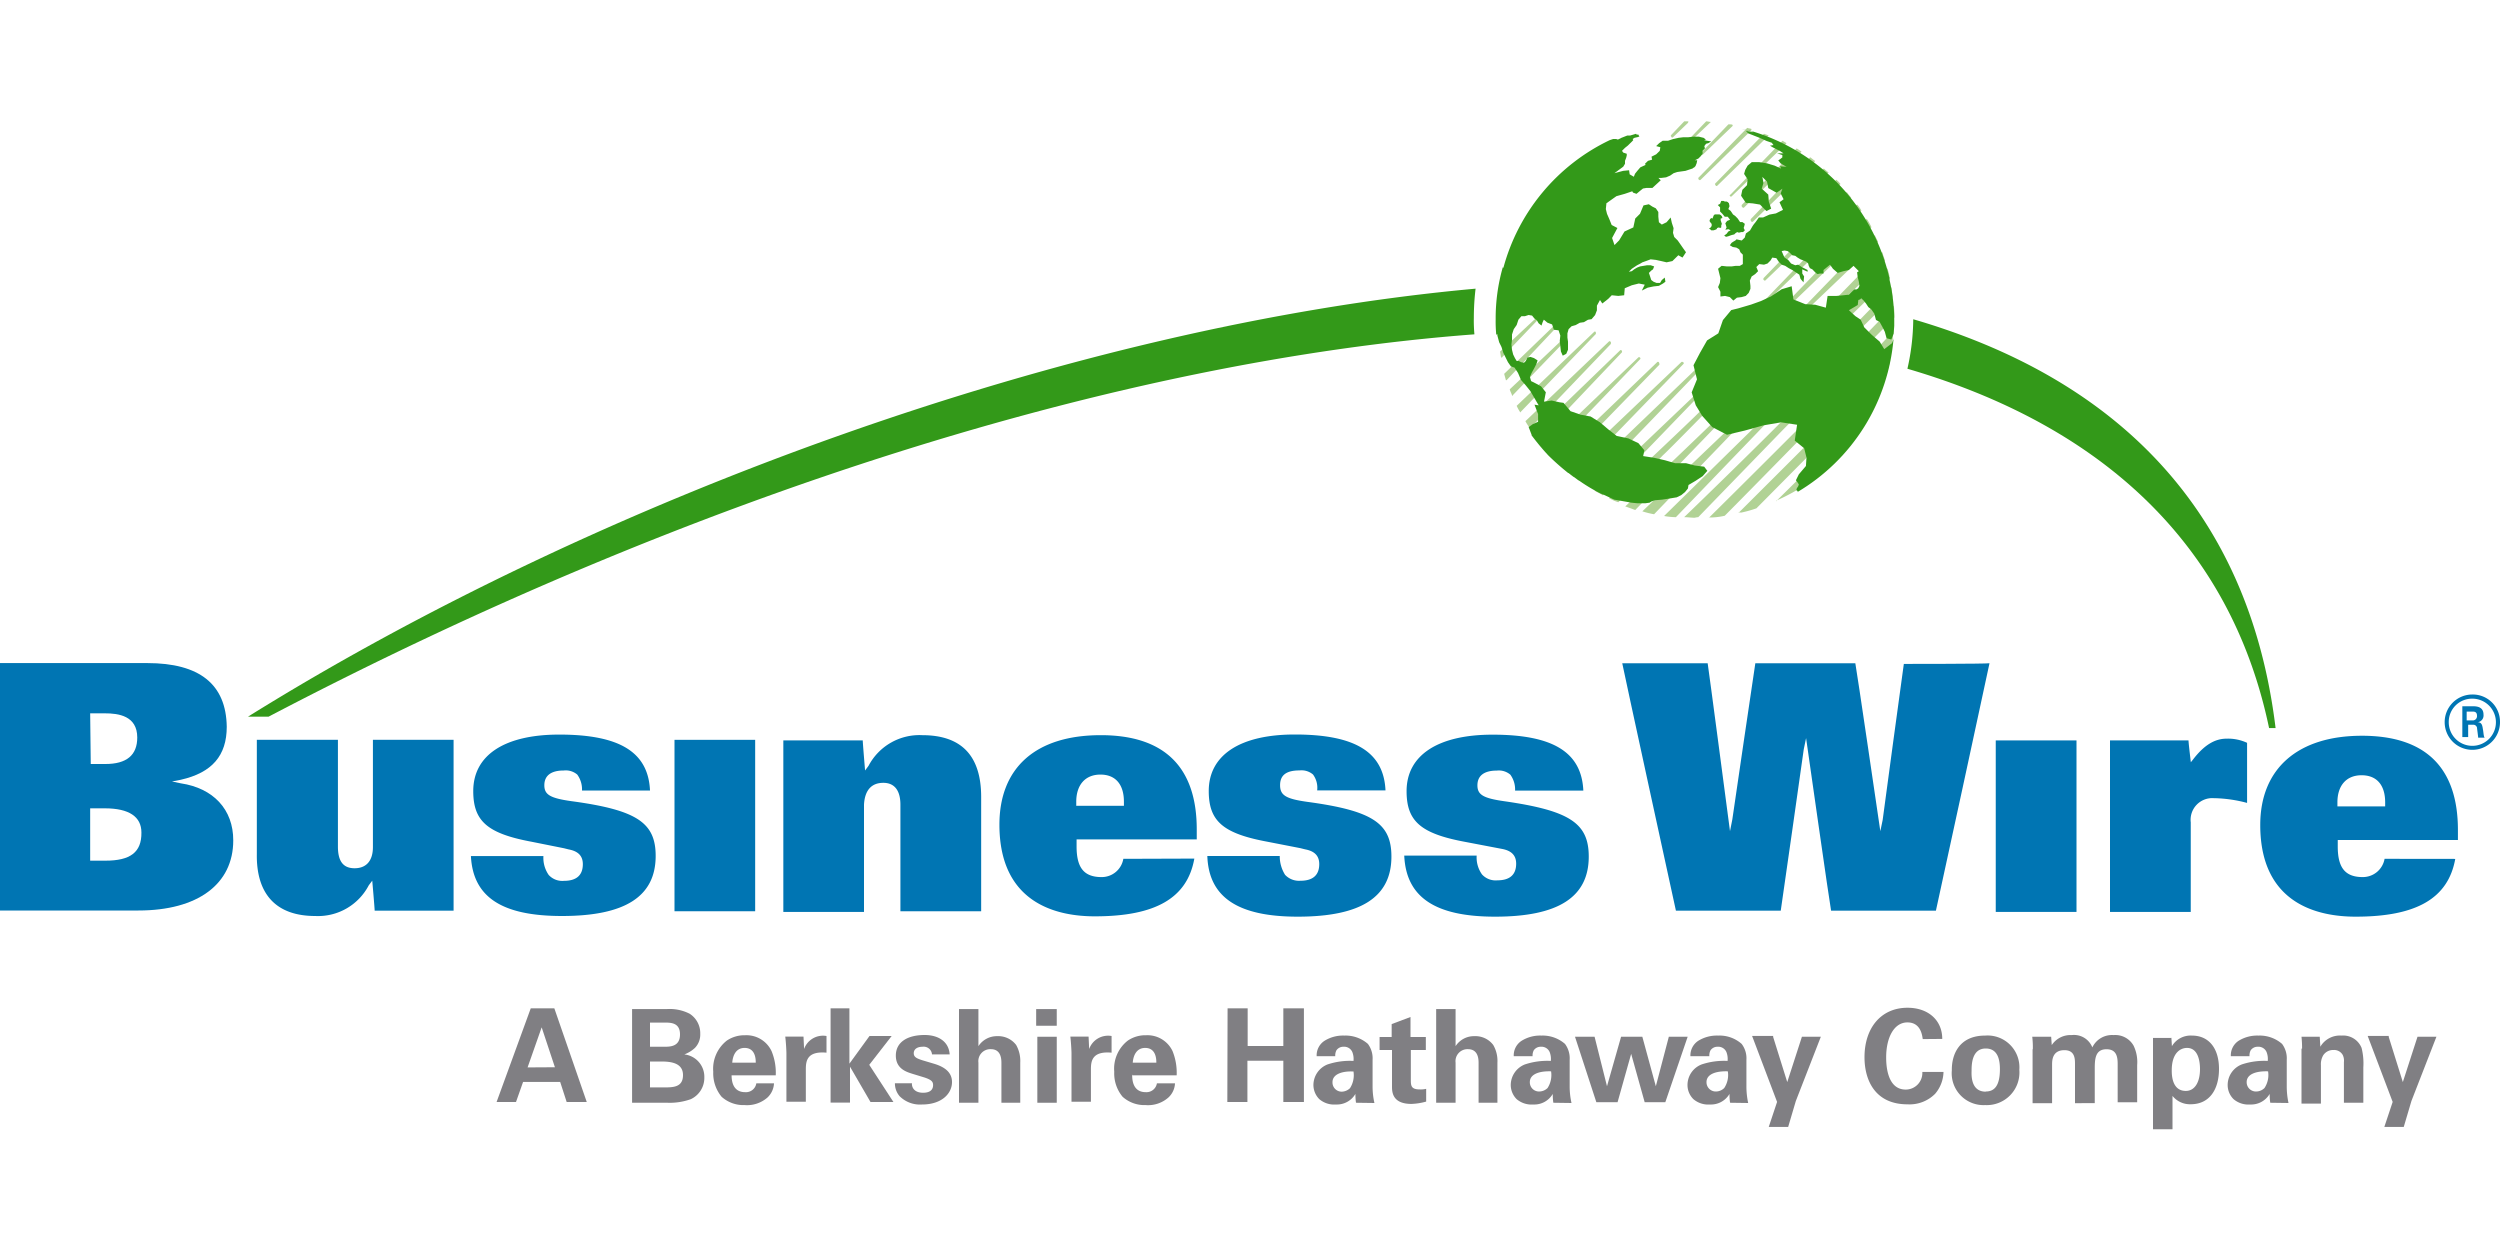 <?xml version="1.0" encoding="UTF-8"?> <svg xmlns="http://www.w3.org/2000/svg" viewBox="0 0 300 150"><title>businesswire-color</title><path d="M21.7,94l-1.06-.22,1.06-.21c3.75-.85,5.51-2.9,5.51-6.36q-.11-7.64-9.54-7.64H0v29.69H16.61c7.14,0,11.38-3.18,11.38-8.41C28,97.13,25.59,94.58,21.7,94ZM10.82,85.6h1.76c1.63,0,3.89.29,3.89,2.9q0,3.18-3.82,3.18H10.89Zm1.83,17.68H10.82V97h1.76c2.9,0,4.39,1,4.39,2.9C17,102.29,15.62,103.28,12.65,103.28Z" fill="#0075b3"></path><path d="M37.82,109.92a6.87,6.87,0,0,0,6.43-3.68l.42-.56s.29,3.32.29,3.6h9.47V88.78H44.75v12.87c0,1.63-.78,2.54-2.2,2.54s-2-.91-2-2.61V88.78H30.82V102.5C30.75,107.38,33.22,109.92,37.82,109.92Z" fill="#0075b3"></path><path d="M67.44,109.92c7.56,0,11.24-2.33,11.24-7.21,0-4-2.27-5.51-10.11-6.57-2.55-.36-3.25-.78-3.25-1.91s.77-1.77,2.33-1.77a2.13,2.13,0,0,1,1.62.49,3,3,0,0,1,.57,1.91H78c-.21-4.59-3.61-6.71-10.89-6.71-6.57,0-10.32,2.47-10.32,6.78,0,3.61,1.7,5.09,7,6.08l3.89.78.56.14c1.14.21,1.7.78,1.7,1.77,0,1.34-.78,2-2.26,2a2.2,2.2,0,0,1-1.84-.71,3.6,3.6,0,0,1-.63-2.26h-8.7C56.76,107.66,60.23,109.92,67.44,109.92Z" fill="#0075b3"></path><path d="M90.62,109.35V88.78H80.94v20.57Z" fill="#0075b3"></path><path d="M106,93.94c1.34,0,2.05.92,2.05,2.62v12.79h9.69V95.64c0-5-2.41-7.42-7.07-7.42a6.9,6.9,0,0,0-6.44,3.67l-.42.57s-.28-3.32-.28-3.61H94v20.58h9.68V96.56C103.77,94.86,104.55,93.94,106,93.94Z" fill="#0075b3"></path><path d="M134.8,103.06a2.63,2.63,0,0,1-2.61,2.19c-2.12,0-3-1.13-3-3.67v-.85h14.42v-1.2c0-7.49-3.89-11.31-11.52-11.31-7.78,0-12.16,3.89-12.16,10.74,0,9.62,7.14,11,11.45,11,7.28,0,11.1-2.19,11.94-6.93Zm-5.65-6.85c0-2,1.06-3.26,2.9-3.26s2.82,1.21,2.82,3.26v.49h-5.72Z" fill="#0075b3"></path><path d="M155.73,110c7.56,0,11.24-2.33,11.24-7.21,0-4-2.27-5.51-10.11-6.57-2.55-.36-3.25-.78-3.25-2s.77-1.77,2.33-1.77a2.13,2.13,0,0,1,1.62.49,2.67,2.67,0,0,1,.5,1.91h8.2c-.21-4.59-3.61-6.71-10.89-6.71-6.57,0-10.32,2.47-10.32,6.78,0,3.61,1.7,5.09,7,6.08l4,.78.56.14c1.14.21,1.7.78,1.7,1.77,0,1.34-.78,2-2.26,2a2.29,2.29,0,0,1-1.84-.71,4.2,4.2,0,0,1-.64-2.26h-8.69C145.05,107.66,148.52,110,155.73,110Z" fill="#0075b3"></path><path d="M179.41,110c7.56,0,11.24-2.33,11.24-7.21,0-4-2.27-5.51-10.11-6.64-2.55-.36-3.25-.78-3.25-1.91s.77-1.77,2.33-1.77a2.13,2.13,0,0,1,1.62.49,3,3,0,0,1,.57,1.91H190c-.21-4.59-3.61-6.71-10.89-6.71-6.57,0-10.32,2.47-10.32,6.78,0,3.61,1.7,5.09,7,6.08l4.45.85c1.14.21,1.7.78,1.7,1.77,0,1.34-.78,2-2.26,2a2.2,2.2,0,0,1-1.84-.71,3.51,3.51,0,0,1-.64-2.26h-8.69C168.73,107.66,172.2,110,179.41,110Z" fill="#0075b3"></path><path d="M228.46,79.67c-.07.35-2.54,18.73-2.54,18.73l-.28,1.34s-2.9-19.79-3-20.15h-12c-.07.36-2.76,18.74-2.76,18.74l-.28,1.41S205,80,204.92,79.59H194.67c.08.5,6.37,29.41,6.44,29.69h12.58c.07-.35,2.76-19.36,2.76-19.36l.28-1.35s2.9,20.36,3,20.71h12.58c.07-.28,6.36-29.26,6.43-29.69C238.29,79.67,228.82,79.67,228.46,79.67Z" fill="#0075b3"></path><path d="M249.18,109.43V88.85h-9.69v20.58Z" fill="#0075b3"></path><path d="M265.65,95.78a16.33,16.33,0,0,1,4,.57V89.14a5.4,5.4,0,0,0-2.47-.5c-1.41,0-2.69.78-4,2.48l-.28.35s-.28-2.33-.28-2.62H253.2v20.58h9.69V98.68A2.6,2.6,0,0,1,265.65,95.78Z" fill="#0075b3"></path><path d="M286.15,103.06a2.65,2.65,0,0,1-2.62,2.19c-2.12,0-3-1.13-3-3.67v-.78h14.42V99.6c0-7.49-3.89-11.31-11.52-11.31S271.23,92.18,271.23,99c0,9.62,7.14,11,11.45,11,7.28,0,11.1-2.19,11.95-6.93C294.13,103.06,286.36,103.06,286.15,103.06Zm-5.66-6.78c0-2,1.06-3.25,2.9-3.25s2.83,1.2,2.83,3.25v.49h-5.73Z" fill="#0075b3"></path><path d="M177.07,34.64C128.79,39,71.82,59.8,29.76,86h2.47c50.83-26.65,102.36-42.7,144.7-45.88a18.07,18.07,0,0,1-.07-2A29.58,29.58,0,0,1,177.07,34.64Z" fill="#339919"></path><path d="M229.59,38.31a27.59,27.59,0,0,1-.7,5.94c23,6.72,38.73,20.78,43.4,43.12h.78C269.82,60.65,253.35,45.24,229.59,38.31Z" fill="#339919"></path><path d="M207.61,23.54a.13.13,0,0,0,.21,0l6.51-6.29a.07.07,0,0,1,.07-.07c-.14-.07-.36-.21-.5-.29l-6.22,6.44C207.54,23.4,207.54,23.47,207.61,23.54Zm1.49,1.34a.13.13,0,0,0,.21,0l6.85-6.64v-.07l-.56-.36L209,24.6C209,24.74,209,24.81,209.1,24.88Zm1.06,1.7a.13.13,0,0,0,.21,0l7.42-7.21V19.3c-.21-.14-.35-.28-.57-.43l-7.14,7.43C210.08,26.44,210.08,26.51,210.16,26.58Zm-6-8.06a.13.13,0,0,0,.21,0l3.53-3.39c.07-.07,0-.07,0-.14s-.35-.07-.49-.07l-3.32,3.46A.22.22,0,0,0,204.15,18.52Zm-3.4-2.05,1.77-1.7a.26.26,0,0,0,.07-.21h-.49l-1.56,1.63a.13.13,0,0,0,0,.21C200.61,16.54,200.68,16.54,200.75,16.47Zm10.32,12.09a.14.14,0,0,0,.22,0l8.13-7.85h0c-.15-.14-.36-.28-.57-.49L211,28.35A.26.26,0,0,0,211.07,28.56Zm-7.21-7a.14.14,0,0,0,.22,0l6.08-5.94v-.14c-.15-.07-.36-.07-.5-.14l-5.87,6A.26.26,0,0,0,203.86,21.56Zm2,.71a.14.14,0,0,0,.22,0l6.08-5.94.07-.07a5.91,5.91,0,0,0-.57-.21l-5.87,6A.27.27,0,0,0,205.91,22.27Zm-.56-7.64h0c-.21,0-.35-.07-.57-.07l-1.91,2a.13.13,0,0,0,0,.21.14.14,0,0,0,.22,0m8.76,13.58h0c-.07.07-.07.07-.07.14s0,.07.07.14a.13.13,0,0,0,.21,0l.07-.14h0l8.7-8.34.07-.07a2.87,2.87,0,0,0-.49-.5c-.08,0-.08,0-.08.07L212,30.4Zm-31.67,4,2.69-2.76a.15.15,0,0,0-.21-.21l-2.55,2.47c0,.14-.07.35-.07.5l.07.07C180,34.5,180.18,34.5,180.18,34.43ZM181.1,31l1.49-1.48a.14.14,0,0,0,0-.22.13.13,0,0,0-.21,0L181,30.54c-.07.14-.07.28-.14.42A.07.07,0,0,0,181,31,.22.22,0,0,0,181.1,31Zm2.69,5.09a.13.13,0,0,0-.21,0l-3.89,3.68a1.36,1.36,0,0,0,.07.56h0c.07,0,.14,0,.14-.07l3.89-4C183.86,36.19,183.86,36.12,183.79,36.05Zm-4,1.56L183.29,34a.15.15,0,1,0-.21-.21L179.69,37v.57h0C179.76,37.68,179.83,37.68,179.83,37.61Zm7,1.34a.13.13,0,0,0-.21,0l-6.08,5.87c.07.28.14.49.21.77.07,0,.07,0,.14-.07l6-6.36A.26.26,0,0,0,186.83,39Zm24.88-5.66h0a.25.25,0,0,0-.07.15c0,.07,0,.07.07.14a.13.13,0,0,0,.21,0h0l10.25-9.83v-.07c-.14-.21-.35-.42-.49-.64h-.07l-9.9,10.25ZM211,37a.14.14,0,0,0,.22,0c1.13-1.13,12-11.59,12.08-11.66l.07-.07a3.93,3.93,0,0,0-.49-.71c-.07,0-.07,0-.14.07L210.93,36.9A.22.22,0,0,0,211,37ZM184.71,38a.13.13,0,0,0-.21,0L180,42.2c.07.21.07.5.14.71.07,0,.14,0,.14-.07l4.46-4.67Zm42.41-2.33c-.07-.43-.07-.78-.14-1.2L213,48.85,199.69,61.92a8.83,8.83,0,0,0,1.35.14h.07l14.28-14.84Zm-11.59,5.72c.28-.35,7.77-7.42,10.67-10.11h0c-.07-.28-.21-.56-.28-.91,0-.08-.07-.08-.14-.08s-.14,0-.14.08c-.22.28-7,7.21-10.61,10.88-.21.28-4.87,4.88-8,8-.29.35-8,7.7-12,11.52h0c.42.14.78.28,1.2.43L208,49Zm.78,2.12,10.46-10.18a6.06,6.06,0,0,0-.29-1.13l-8.34,8.49c-.21.35-7.28,7.28-9.89,10L197.08,61.36h0a10.37,10.37,0,0,0,1.41.35l9.19-9.54ZM213.41,38c.28-.35,7.91-7.63,11.17-10.74a7.64,7.64,0,0,0-.57-1c-1.13,1.41-11.66,12.15-11.73,12.3-.22.21-6,6-9.05,9L191.35,58.88h0c.36.22.71.36,1,.57l12-12.44Zm-2.48,5.09,6.37-6.36,8-7.64a.13.13,0,0,0,0-.21l-.28-.56c0-.07-.07-.07-.14-.07s-.07,0-.14.07l-8.63,8.9c-.28.36-7.07,7.21-11.66,11.67-.21.35-5.87,5.65-11.31,10.81a.07.07,0,0,1-.07.07,5.53,5.53,0,0,0,1.13.5l5.37-5.66C199.84,54.43,207.12,47,210.93,43.12Zm2.19,17A23.74,23.74,0,0,0,225.28,48C222,51.32,216.52,56.83,213.12,60.16Zm-4.52,1.41H209a14.16,14.16,0,0,0,1.77-.5l15.48-15.62c.21-.7.43-1.41.57-2.12C223.66,46.58,208.6,61.57,208.6,61.57Zm18.73-23.4a9.52,9.52,0,0,0-.07-1.41L214.82,49.48c-.35.57-11.31,11.24-12.72,12.58.42,0,.85.07,1.27.07a2,2,0,0,1,.42-.07L214,51.53Zm-22.26,24h0a7.89,7.89,0,0,0,1.9-.21c2.48-2.47,18.6-18.94,20.08-20.5a13.75,13.75,0,0,0,.14-1.69C224.43,43,205.07,62.13,205.07,62.13Zm.56-19.65a.13.13,0,0,0-.21,0l-15.83,15.2h0c.28.21.63.43,1,.64l15.13-15.7S205.7,42.48,205.63,42.48Zm-14.14-2.61a.13.13,0,0,0-.21,0L182,48.7a5.57,5.57,0,0,0,.43.78.07.07,0,0,0,.07-.07l9-9.33A.35.35,0,0,0,191.49,39.87ZM193.26,41a.13.13,0,0,0-.21,0l-10,9.54c.14.28.35.57.5.85h.07l9.68-10.11C193.33,41.14,193.33,41.07,193.26,41Zm-5.3-.5a.13.13,0,0,0-.21,0l-6.58,6.22c.07.29.22.5.29.78.07,0,.07,0,.07-.07L188,40.72C188,40.72,188,40.57,188,40.5Zm6.64,1.56a.13.13,0,0,0-.21,0L184,52.1a2.58,2.58,0,0,0,.57.7h.07l10-10.53A.26.26,0,0,0,194.6,42.06Zm4.46,1.41a.13.13,0,0,0-.21,0L186.62,55.21h0a6.6,6.6,0,0,1,.7.7l11.81-12.15A.45.45,0,0,0,199.06,43.47Zm-2.26-.56a.14.14,0,0,0-.22,0L185.27,53.72a6.59,6.59,0,0,0,.64.71h0L196.8,43.12A.13.13,0,0,0,196.8,42.91Zm5.16.56a.14.14,0,0,0-.22,0L188,56.55h0c.28.21.57.5.85.71L202,43.69A.14.14,0,0,0,202,43.47Z" fill="#b1d295"></path><polygon points="205.21 27.36 205.07 27.36 205.21 27.5 205.35 27.64 205.49 27.64 205.63 27.64 205.84 27.57 205.99 27.5 206.06 27.36 206.27 27.29 206.41 27.36 206.55 27.29 206.55 27.07 206.62 26.86 206.55 26.65 206.48 26.44 206.48 26.23 206.69 26.16 206.62 25.94 206.48 25.8 206.34 25.73 206.2 25.73 206.06 25.73 205.91 25.73 205.77 25.73 205.63 25.87 205.56 26.08 205.49 26.23 205.35 26.16 205.21 26.3 205.14 26.51 205.21 26.65 205.35 26.79 205.42 27 205.35 27.21 205.21 27.36" fill="#339919"></polygon><path d="M223,36l.21-.07.14-.14.29.28.28.35.28.43.36.28.35.5.21.77.43.22.35.63.28.57.21.77.57.15.28-.71.07-.92v-.64a22.09,22.09,0,0,0-.56-4.87h0v-.14c0-.15-.07-.22-.07-.29h0l-.14-.56a24,24,0,0,0-16.19-16.83l-.64-.14-.42-.07-.29-.07.36.07.42.07.14.07.5.14h-.21l-.71-.14.14.14.14.15.71.28.71.28.77.35.64.22.21.28-.42.07.35.21.85.43.42.28h-.77l.63.21v.28l-.28.22-.21.14.28.35.71.42-.78-.07.14.29-.78-.36-.92-.28-.91-.14h-.92l-.5.42-.28.5-.14.49.42.64-.07.71-.56.56-.15.71.57.85.85.07.85.14.77.78.57-.29-.28-.84-.07-.85-.78-.71.21-.71-.14-.7.56.56.15.78,1,.56.7-.49-.21.57.35.7-.49.36.42.91-.85.43-.77.14-.78.35h-.5l-.35.5-.28.35-.14.21-.29.5-.49.35-.14.5-.36.35-.63-.14-.14.14L208,29l-.21.14-.21.29.35.21.43.07.35.21.14.35.29.29v1.13l-.36.21h-.49l-.5.07h-.56l-.64-.07-.42.35.14.57.14.56-.07.57-.21.5.28.56v.57l.56-.07.57.14.42.42.43-.35.56-.07.5-.14.35-.36.21-.49v-.36l-.07-.63.22-.5.42-.28.35-.35-.21-.5.35-.35.57.07.42-.14.36-.36.21-.35.49.07.29.43.35.35.42.14.43.28.42.22.43.28.42.28.14.5.36.42.07-.71-.22-.35v-.5l.64.29v-.21l-.71-.36-.42-.28-.35.07-.5-.21-.35-.43-.43-.28-.14-.28-.21-.5.35-.07.36.07.21.14.35.36.36.07.28.21.35.21.36.14.35.15.21.21.07.28.14.28.29.14.21.22.21.21.21.14.29-.07h.42v-.42l.78-.64.35.49.57.5.7-.21.64-.14.56-.5.64.64h0l-.21.14.07.56.14.57.07.49-.14.29-.21.14h-.28l-.29.28-.35.35-.64.07-.85.08h-1.06l-.21,1.41-1.27-.35-1.2-.07-1.42-.57L215,34.35l-1.2.36-1.27.85-1.2.56-1.2.43L208.6,37l-.85.21-1,1.2L206.2,40l-1.35.85L204,42.34l-.78,1.49.42,1.69L203,47.08l.49,1.55.78,1.28,1.2,1.34,1.77.92,2.12-.5,2.26-.63,2.12-.36,1.91.29-.28,1.9,1.13.92.28,1.13-.07,1-.85,1-.35.71.21.28.14.22-.07.21-.14.21-.07.14v.14l.07.07h.07V59h0l-.07.07a23.69,23.69,0,0,0,11.59-18.59v.14l-.21.57-.92.71-.56-.92-.92-.78-.92-.92-.43-.92-.63-.42-.78-.71,1.06-.63Zm3.75-2.54Z" fill="#339919"></path><polygon points="206.41 25.38 206.69 25.66 206.97 26.01 207.33 26.01 207.61 26.37 207.26 26.51 207.04 26.79 207.19 27.29 207.04 27.57 207.4 27.5 207.68 27.64 207.4 27.78 207.19 28.06 206.9 28.27 207.12 28.42 207.4 28.35 207.61 28.27 207.82 28.2 208.11 28.13 208.25 27.99 208.46 27.85 208.67 27.92 208.95 27.85 209.17 27.85 209.38 27.64 209.24 27.36 209.31 27.14 209.38 26.86 209.09 26.65 208.81 26.65 208.53 26.23 208.25 25.94 207.96 25.73 207.68 25.31 207.4 25.09 207.54 24.74 207.47 24.39 207.33 24.25 207.19 24.18 206.97 24.18 206.83 24.11 206.55 24.11 206.41 24.46 206.13 24.6 206.41 24.88 206.41 25.38" fill="#339919"></polygon><path d="M205,17.18l.35-.21-.5-.08-.35-.07.21-.07-.28-.21-.57-.14h-.63l-.64.07H202l-.57.07-.64.14-.63.21h-.64l-.42.29-.36.35.5.14-.07.43-.43.42-.56.28.07.36-.49.14-.36.35.07.14-.63.29-.36.42-.28.35-.14.36-.5-.29-.07-.49-.7.07-1.06.28,1.06-.78.21-.35L195,19.3l.14-.36.07-.28v-.21l-.42-.14-.15-.21.36-.36.35-.28.21-.21.22-.21.21-.22-.07-.14.21-.14.63-.14-.14-.07.07-.14-.35-.07v-.07l-.71.21h-.35l-.71.28-.42.21-.21-.07h-.36l-.42.14A23.87,23.87,0,0,0,180.4,32.16a.07.07,0,0,0-.07-.07,22.25,22.25,0,0,0-.85,6.22,16.17,16.17,0,0,0,.07,1.84c.07,0,.07,0,.14-.07v.21l.21.78.28.57.22.7.28.57.28.56.35.5.43.14.42.64.36.84.14-.92h0l-.14.92.56.64.57.71.78,1.34.21.35h-.07l-.43-.07.43,1.13v.92l-.64.29-.49.35.35.92v.07c.64.85,1.27,1.62,2,2.4l.07.07a29.22,29.22,0,0,0,2.26,2,.24.24,0,0,0,.14.07c.36.29.78.57,1.13.85.07,0,.07.07.14.07a19.88,19.88,0,0,0,2.62,1.56c.07,0,.14.07.21.07l1.35.63h0l.42.07.85.15.78.14.7.07h1l.5-.07.21-.14.42-.15.85-.07.92-.14.85-.14.56-.28.43-.35.35-.43.07-.42.85-.5.85-.56.56-.64L204.5,56l-1.13-.14-1.06-.28H201l-1.21-.35-1.27-.29-1.34-.21.14-.7-.71-.85-1.2-.57L194,52.31l-1-.78-1-.85-1.13-.7-1.2-.22-1.21-.42-.84-1-.5-.07-.92-.21-.92.14.07-.35.15-.78-.57-.71-.64-.35-.56-.28-.14-.5.21-.49h0l.28-.5.29-.56.14-.43-.43-.28-.42-.14-.36.07-.21.42-.21.21-.35-.07-.29-.14H182l-.21-.35-.21-.43-.14-.56-.07-.64.07-.56v-.64l.21-.64L182,39l.21-.64.36-.42H183l.43-.14.42.07.28.35.29.21.21.36.35.28.14-.42.14-.29.43.36.56.21.22.64.56.07.21.63-.07.64.07.63.07.64.22.5.42-.22.21-.49V41l-.07-.5V40l.14-.5.36-.35.49-.14.5-.28.49-.07.49-.29.43-.07.42-.49.22-.57v-.56L192,36l.28.42.71-.56.42-.43.78.08.71-.08.07-.84.85-.36.84-.21.71.14-.35.71.7-.35.71-.15.64-.07.49-.28.29-.21-.08-.5-.35.29-.21.35h-.43l-.35-.14-.28-.21-.14-.43-.14-.42.28-.28.21-.15.14-.35-.42-.14h-.43l-.42.07-.42.07-.36.14-.35.21-.28.22-.36.07.14-.14.22-.22.21-.14.21-.14.21-.14.28-.14.36-.21.42-.15.57-.21.63.07.64.14.64.15.7-.15.71-.7.5.28.42-.64-.35-.49-.29-.42-.35-.5-.42-.42-.15-.5.07-.56-.21-.64-.14-.64-.49.57-.57.28-.35-.28L199,26v-.56L198.7,25l-.42-.21-.42-.28-.64.14-.42,1-.57.57L196,27.29l-1.06.49-.64,1.06-.56.57-.29-.85.64-1.2L193.4,27l-.28-.7-.28-.64-.14-.57.07-.7,1.2-.85,1-.28.85-.29h.07l.07.14.42.15.43-.36.35-.28.42-.07h.71l1-.92-.28-.28h.35l.57-.07.49-.21.42-.29.43-.14.49-.07.5-.07.42-.14.43-.14.07-.07.14-.07.07-.08.07-.07.14-.35.07-.35h-.28l.42-.21.29-.29.21-.28V18.1l.28-.29-.07-.28.21-.28Z" fill="#339919"></path><path d="M300,86.66a3.32,3.32,0,1,1-3.32-3.32A3.27,3.27,0,0,1,300,86.66Zm-6.15,0a2.83,2.83,0,1,0,2.83-2.82A2.79,2.79,0,0,0,293.85,86.66Zm1.56-1.91h1.27c.42,0,1.34,0,1.34,1a.82.82,0,0,1-.71.92c.5,0,.57.36.64.85.07.28.07.85.21,1h-.78c0-.14-.14-1.13-.14-1.2s-.14-.35-.42-.35h-.64v1.48h-.7V84.75Zm.7,1.7h.57a.51.51,0,0,0,.56-.56c0-.5-.35-.5-.56-.5H296v1.06Z" fill="#0075b3"></path><path d="M66.52,121l3.89,11.24H68l-.78-2.41H62.77l-.85,2.41H59.59L63.69,121Zm.07,7.07L65,123.28l-1.69,4.81Z" fill="#807f83"></path><path d="M75.78,121.09H80a5.27,5.27,0,0,1,2.76.56,2.77,2.77,0,0,1,1.27,2.41,2.3,2.3,0,0,1-.64,1.69,3.85,3.85,0,0,1-1.27.78h0a2.7,2.7,0,0,1,2.4,2.76,2.82,2.82,0,0,1-1.62,2.61,7.52,7.52,0,0,1-2.83.43H75.85V121.09ZM78,125.61h1.7c.7,0,1.9,0,1.9-1.48s-1.2-1.42-2-1.42H78Zm0,4.88h1.63c1.13,0,2.33,0,2.33-1.48s-1.49-1.63-2.62-1.63H78v3.11Z" fill="#807f83"></path><path d="M87.79,128.93c0,.5,0,2.13,1.63,2.13A1.26,1.26,0,0,0,90.76,130h2.12a2.5,2.5,0,0,1-.77,1.69,3.72,3.72,0,0,1-2.76.92,3.91,3.91,0,0,1-2.76-1,4.42,4.42,0,0,1-1-3,4.3,4.3,0,0,1,1.63-3.74,3.77,3.77,0,0,1,2.19-.64,3.33,3.33,0,0,1,3.18,1.91,6.82,6.82,0,0,1,.5,2.9H87.79Zm2.9-1.41c0-.35,0-1.77-1.34-1.77-1,0-1.41.85-1.48,1.77Z" fill="#807f83"></path><path d="M94.37,126.39c0-.35-.07-1.48-.14-2h2.19l.07,1.49a2.41,2.41,0,0,1,2.69-1.56v2c-2.34-.21-2.48,1-2.48,2v3.89H94.37v-5.87Z" fill="#807f83"></path><path d="M99.67,121h2.26v6.64l2.41-3.32H107l-2.69,3.46,2.9,4.46h-2.75L102,128v4.31H99.67Z" fill="#807f83"></path><path d="M109.43,130.07c0,.49.35,1.06,1.34,1.06s1.2-.5,1.2-.92-.21-.64-1.06-.92l-1.41-.43c-.64-.21-2-.56-2-2.19s1.41-2.47,3.46-2.47c1.63,0,2.9.78,3,2.33h-2.12a1,1,0,0,0-1.13-.92c-.64,0-1.06.29-1.06.78s.42.64,1.06.85l1.41.42c1.41.43,2.12,1.13,2.12,2.19,0,1.35-1.2,2.69-3.6,2.69a3.46,3.46,0,0,1-2.69-1,2.35,2.35,0,0,1-.56-1.55h2.05Z" fill="#807f83"></path><path d="M115.15,121.09h2.26v4.45a2.64,2.64,0,0,1,2.26-1.2,2.69,2.69,0,0,1,2.27,1.06,3.9,3.9,0,0,1,.49,2.12v4.81h-2.26v-4.74c0-.42,0-1.69-1.27-1.69a1.44,1.44,0,0,0-1.49,1.62v4.81h-2.33V121.09Z" fill="#807f83"></path><path d="M124.34,121.09h2.47v2h-2.47Zm.14,3.32h2.33v7.92h-2.33Z" fill="#807f83"></path><path d="M128.58,126.39c0-.35-.07-1.48-.14-2h2.19l.07,1.49a2.41,2.41,0,0,1,2.69-1.56v2c-2.33-.21-2.48,1-2.48,2v3.89h-2.33v-5.87Z" fill="#807f83"></path><path d="M135.86,128.93c0,.5,0,2.13,1.63,2.13a1.27,1.27,0,0,0,1.34-1.06H141a2.47,2.47,0,0,1-.78,1.69,3.68,3.68,0,0,1-2.75.92,3.91,3.91,0,0,1-2.76-1,4.38,4.38,0,0,1-1-3,4.27,4.27,0,0,1,1.63-3.74,3.74,3.74,0,0,1,2.19-.64,3.33,3.33,0,0,1,3.18,1.91,7,7,0,0,1,.49,2.9h-5.3Zm2.9-1.41c0-.35,0-1.77-1.34-1.77-1,0-1.42.85-1.49,1.77Z" fill="#807f83"></path><path d="M147.31,121h2.41v4.52H154V121h2.47v11.24H154v-4.95h-4.31v4.95h-2.41Z" fill="#807f83"></path><path d="M162.72,132.33a7.1,7.1,0,0,1-.07-1.06,2.58,2.58,0,0,1-2.33,1.27,2.75,2.75,0,0,1-2-.64,2.42,2.42,0,0,1-.71-1.69,2.67,2.67,0,0,1,1.7-2.48,8.5,8.5,0,0,1,3.11-.42,2.26,2.26,0,0,0-.14-1.06,1.06,1.06,0,0,0-1.06-.64,1,1,0,0,0-.85.43,1.38,1.38,0,0,0-.14.7H158a2.08,2.08,0,0,1,.92-1.83,4.18,4.18,0,0,1,2.4-.64,4.07,4.07,0,0,1,2.83,1,2.9,2.9,0,0,1,.56,1.91v3.18a9,9,0,0,0,.22,2Zm-2.82-2.48A1.1,1.1,0,0,0,161,131a1.46,1.46,0,0,0,1-.42,2.88,2.88,0,0,0,.42-2C161,128.51,159.9,128.93,159.9,129.85Z" fill="#807f83"></path><path d="M171.14,132.19a7.38,7.38,0,0,1-1.77.28c-2.33,0-2.33-1.49-2.33-2.12V126h-1.49v-1.56H167v-1.55l2.26-.85v2.4h1.84V126H169.3v3.53c0,.71,0,1.2,1.06,1.2a2.73,2.73,0,0,0,.78-.07Z" fill="#807f83"></path><path d="M172.41,121.09h2.26v4.45a2.62,2.62,0,0,1,2.26-1.2,2.67,2.67,0,0,1,2.26,1.06,3.8,3.8,0,0,1,.5,2.12v4.81h-2.26v-4.74c0-.42,0-1.69-1.28-1.69a1.44,1.44,0,0,0-1.48,1.62v4.81h-2.33V121.09Z" fill="#807f83"></path><path d="M186.4,132.33a7.1,7.1,0,0,1-.07-1.06,2.56,2.56,0,0,1-2.33,1.27,2.77,2.77,0,0,1-2-.64,2.42,2.42,0,0,1-.71-1.69,2.67,2.67,0,0,1,1.7-2.48,8.5,8.5,0,0,1,3.11-.42,2.26,2.26,0,0,0-.14-1.06,1.06,1.06,0,0,0-1.06-.64,1,1,0,0,0-.85.43,1.38,1.38,0,0,0-.14.7h-2.26a2.08,2.08,0,0,1,.92-1.83,4.18,4.18,0,0,1,2.4-.64,4.07,4.07,0,0,1,2.83,1,2.9,2.9,0,0,1,.56,1.91v3.18a9,9,0,0,0,.22,2Zm-2.82-2.48a1.1,1.1,0,0,0,1.13,1.13,1.44,1.44,0,0,0,1-.42,2.88,2.88,0,0,0,.42-2C184.64,128.51,183.58,128.93,183.58,129.85Z" fill="#807f83"></path><path d="M191.35,124.41l1.49,5.94,1.69-5.94h2.55l1.62,5.94,1.56-5.94h2.26l-2.68,7.85h-2.48l-1.62-5.8-1.63,5.8h-2.55L189,124.41Z" fill="#807f83"></path><path d="M207.61,132.33a7.1,7.1,0,0,1-.07-1.06,2.58,2.58,0,0,1-2.33,1.27,2.75,2.75,0,0,1-2-.64,2.38,2.38,0,0,1-.71-1.69,2.65,2.65,0,0,1,1.7-2.48,8.5,8.5,0,0,1,3.11-.42,2.26,2.26,0,0,0-.14-1.06,1.06,1.06,0,0,0-1.06-.64,1,1,0,0,0-.85.43,1.38,1.38,0,0,0-.14.7h-2.27a2.1,2.1,0,0,1,.92-1.83,4.23,4.23,0,0,1,2.41-.64,4,4,0,0,1,2.82,1,2.86,2.86,0,0,1,.57,1.91v3.18a9.59,9.59,0,0,0,.21,2Zm-2.83-2.48a1.11,1.11,0,0,0,1.13,1.13,1.42,1.42,0,0,0,1-.42,2.82,2.82,0,0,0,.43-2C205.84,128.51,204.78,128.93,204.78,129.85Z" fill="#807f83"></path><path d="M212.77,124.41l1.7,5.44,1.76-5.44h2.27l-3,7.71-.92,3.11h-2.33l1-3-3-7.92h2.54Z" fill="#807f83"></path><path d="M230.73,124.69c-.07-.42-.22-2-1.84-2s-2.55,1.84-2.55,4.18c0,.63,0,3.88,2.34,3.88a2,2,0,0,0,2-2.12h2.54a4.18,4.18,0,0,1-1,2.62,4.32,4.32,0,0,1-3.32,1.27c-3.89,0-5.16-2.9-5.16-5.65,0-3.54,2-5.94,5.16-5.94,2.47,0,4.17,1.48,4.17,3.74Z" fill="#807f83"></path><path d="M238.22,124.27a3.82,3.82,0,0,1,4.1,4.1,3.92,3.92,0,0,1-4.1,4.24,3.82,3.82,0,0,1-4-4.17C234.19,126.53,235.11,124.27,238.22,124.27Zm.07,6.71c1,0,1.7-.63,1.7-2.68,0-1.06-.22-2.48-1.7-2.48-1.7,0-1.7,2-1.7,2.69C236.52,130.21,237.16,131,238.29,131Z" fill="#807f83"></path><path d="M243.94,125.9a10.62,10.62,0,0,0-.07-1.49h2.27l.07,1a2.7,2.7,0,0,1,2.4-1.2,2.36,2.36,0,0,1,2.47,1.48,2.61,2.61,0,0,1,2.55-1.48,2.52,2.52,0,0,1,2.4,1.27,4.52,4.52,0,0,1,.43,2.33v4.46h-2.34v-4.6c0-.85-.14-1.76-1.34-1.76-1.41,0-1.41,1.27-1.41,2.47v4H249v-4.67c0-.63,0-1.69-1.27-1.69-1.48,0-1.48,1.27-1.48,1.76v4.6h-2.34V125.9Z" fill="#807f83"></path><path d="M260.56,124.41l.07,1.13a2.61,2.61,0,0,1,2.4-1.27c2.05,0,3.25,1.55,3.25,4s-1.13,4.24-3.39,4.24a2.69,2.69,0,0,1-2.19-1v4h-2.34V124.55h2.2ZM264,128.3c0-.92-.21-2.55-1.56-2.55-.77,0-1.83.57-1.83,2.69,0,.49,0,2.47,1.69,2.47C263.38,130.91,264,129.85,264,128.3Z" fill="#807f83"></path><path d="M272.43,132.33a7.1,7.1,0,0,1-.07-1.06,2.58,2.58,0,0,1-2.33,1.27,2.75,2.75,0,0,1-2-.64,2.38,2.38,0,0,1-.71-1.69,2.65,2.65,0,0,1,1.7-2.48,8.5,8.5,0,0,1,3.11-.42,2.26,2.26,0,0,0-.14-1.06,1.06,1.06,0,0,0-1.06-.64,1,1,0,0,0-.85.43,1.38,1.38,0,0,0-.14.7H267.7a2.09,2.09,0,0,1,.91-1.83,4.23,4.23,0,0,1,2.41-.64,4.08,4.08,0,0,1,2.83,1,2.9,2.9,0,0,1,.56,1.91v3.18a9.59,9.59,0,0,0,.21,2Zm-2.83-2.48a1.11,1.11,0,0,0,1.14,1.13,1.42,1.42,0,0,0,1-.42,2.82,2.82,0,0,0,.43-2C270.66,128.51,269.6,128.93,269.6,129.85Z" fill="#807f83"></path><path d="M276.25,125.82a13.68,13.68,0,0,0-.07-1.41h2.19l.07,1.2a2.72,2.72,0,0,1,2.54-1.34,2.38,2.38,0,0,1,2.41,1.48,7.66,7.66,0,0,1,.21,2.34v4.24h-2.33v-4.88a1.55,1.55,0,0,0-.14-.85A1.19,1.19,0,0,0,280,126a1.41,1.41,0,0,0-1.21.63,2.12,2.12,0,0,0-.28,1.2v4.6h-2.33v-6.58Z" fill="#807f83"></path><path d="M286.64,124.41l1.7,5.44,1.76-5.44h2.27l-3,7.71-.92,3.11h-2.33l1-3-3-7.92h2.54Z" fill="#807f83"></path></svg> 